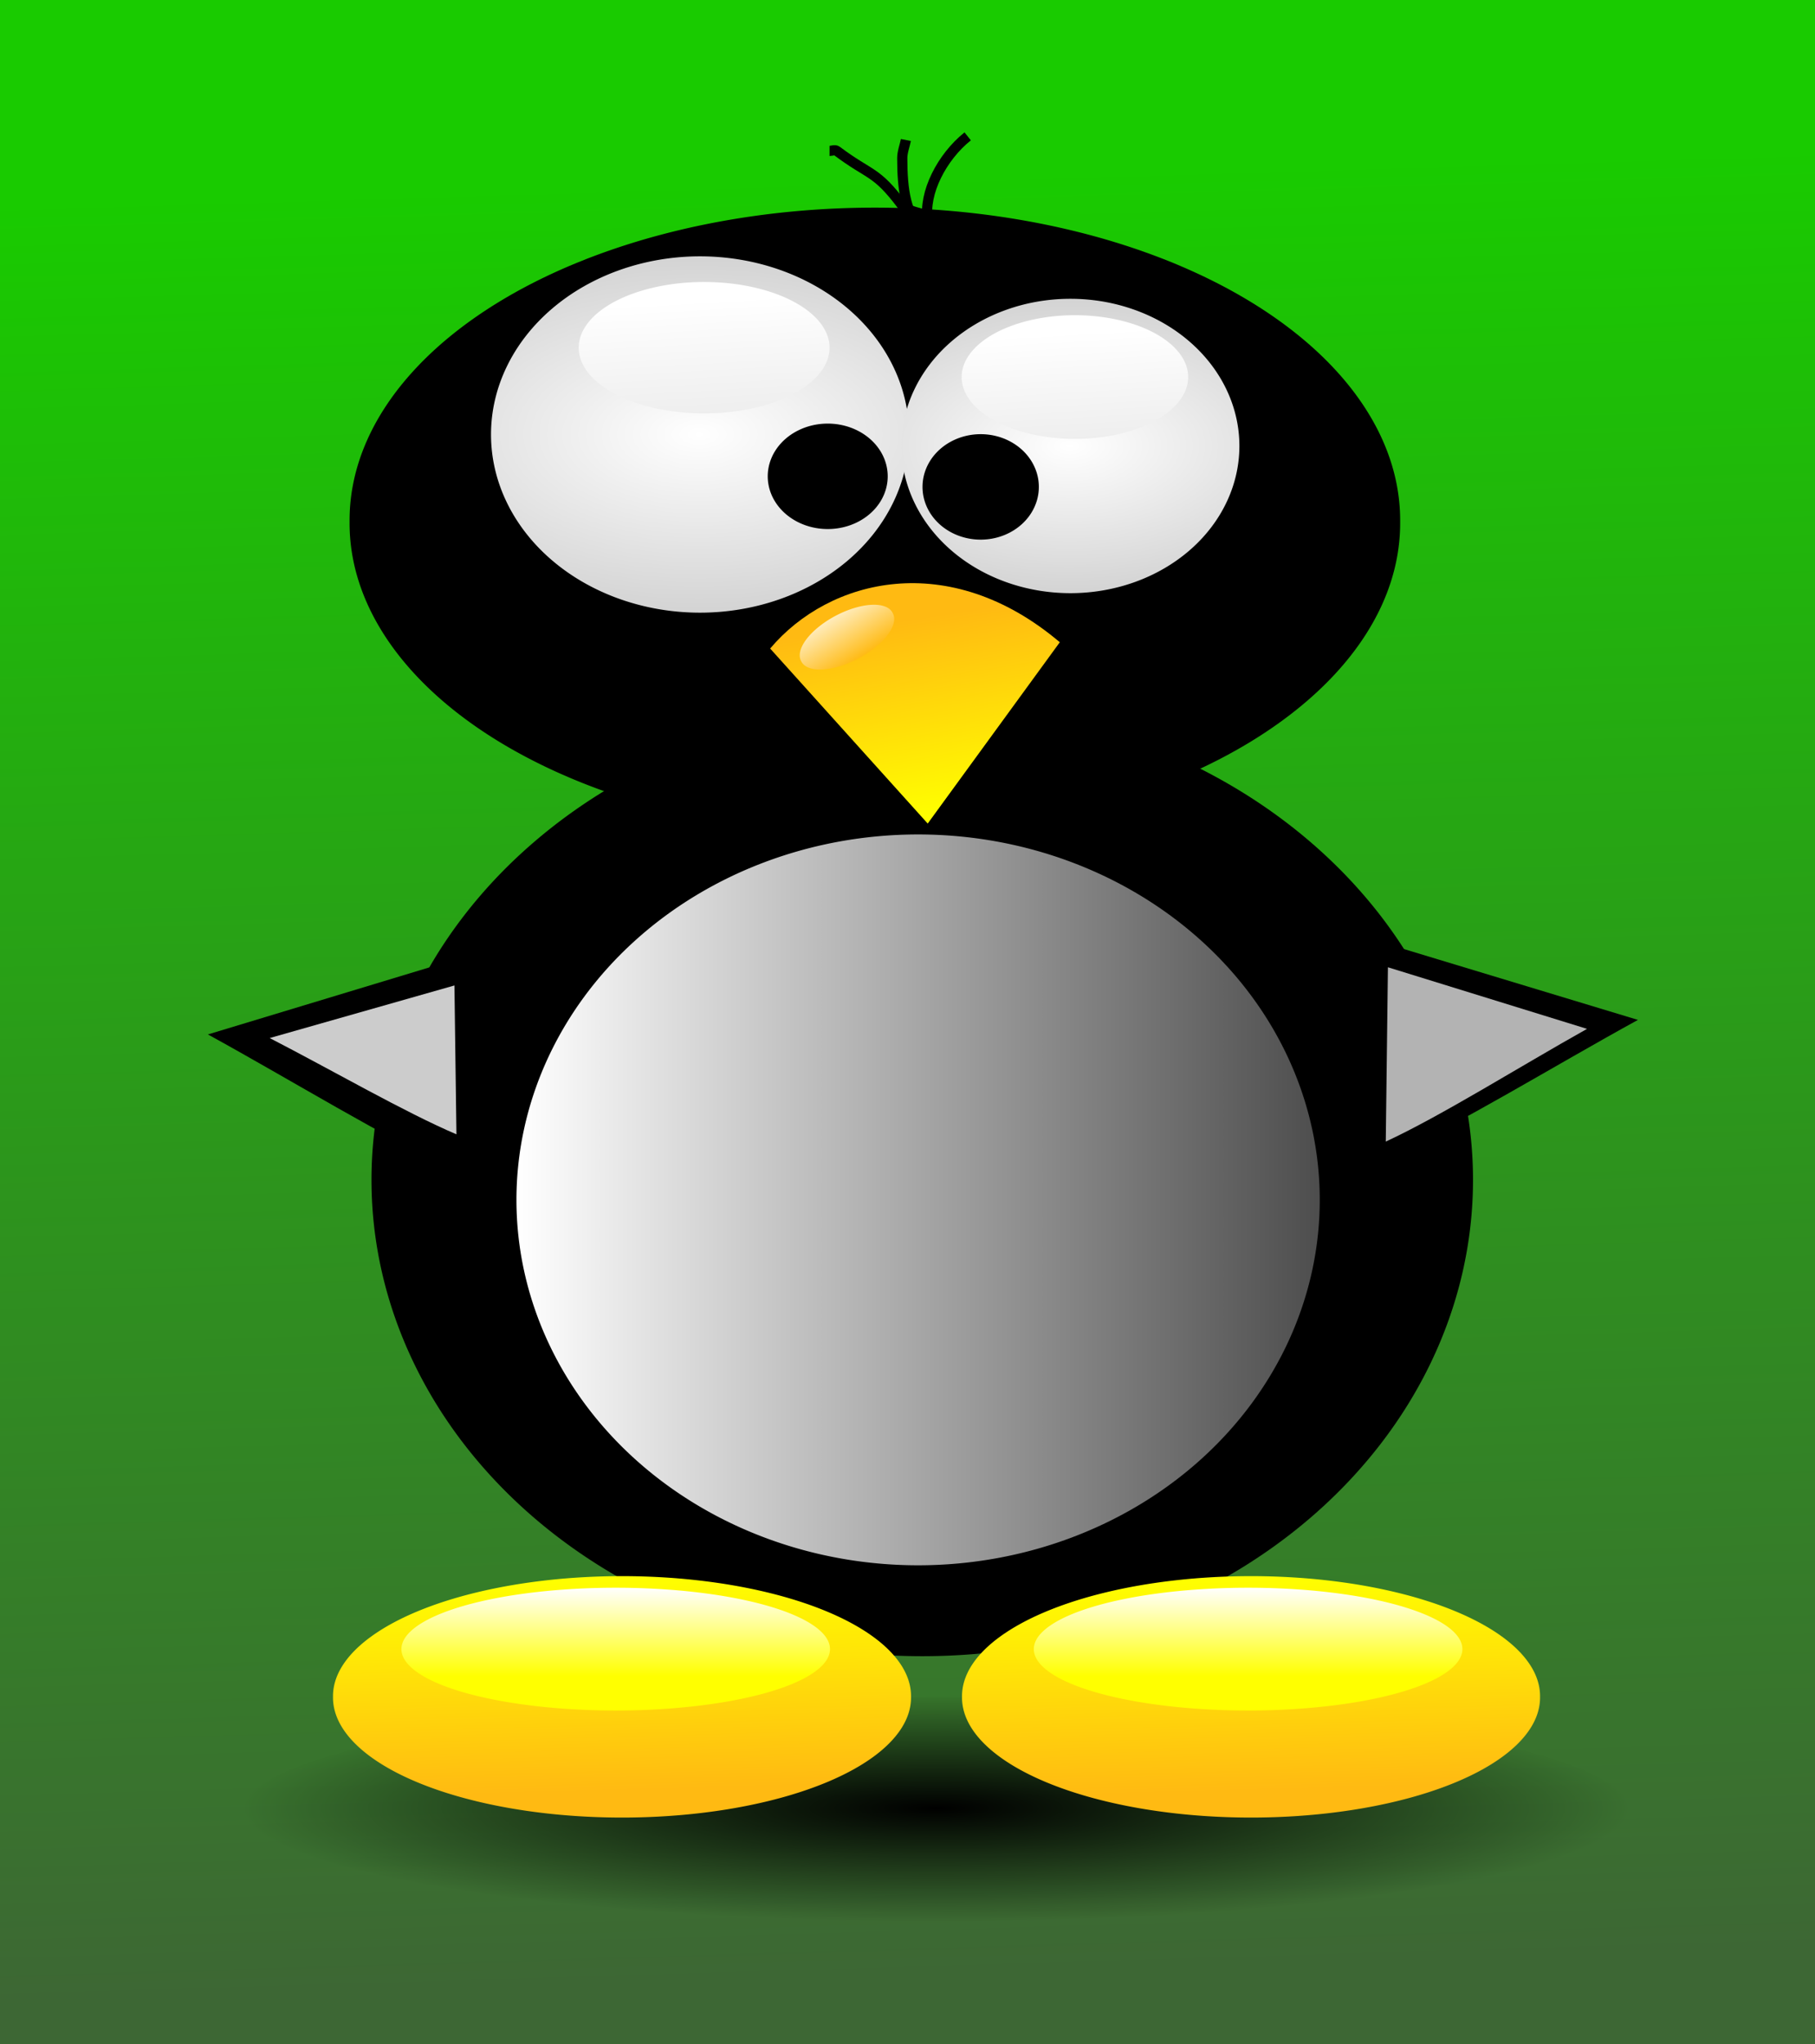 <?xml version="1.0" encoding="UTF-8" standalone="no"?>
<!-- Created with Inkscape (http://www.inkscape.org/) -->
<svg
   xmlns:dc="http://purl.org/dc/elements/1.1/"
   xmlns:cc="http://web.resource.org/cc/"
   xmlns:rdf="http://www.w3.org/1999/02/22-rdf-syntax-ns#"
   xmlns:svg="http://www.w3.org/2000/svg"
   xmlns="http://www.w3.org/2000/svg"
   xmlns:xlink="http://www.w3.org/1999/xlink"
   xmlns:sodipodi="http://sodipodi.sourceforge.net/DTD/sodipodi-0.dtd"
   xmlns:inkscape="http://www.inkscape.org/namespaces/inkscape"
   width="178.306"
   height="200.771"
   id="svg2"
   inkscape:label="Pozadí"
   sodipodi:version="0.32"
   inkscape:version="0.45.1"
   sodipodi:docbase="D:\Dokumenty\Obrázky\Inkscape"
   sodipodi:docname="kosClipart.svg"
   inkscape:output_extension="org.inkscape.output.svg.inkscape"
   inkscape:export-filename="D:\Dokumenty\Obrázky\Inkscape\kos.png"
   inkscape:export-xdpi="247.81395"
   inkscape:export-ydpi="247.81395"
   version="1.0">
  <rect width="100%" height="100%" fill="#808080" stroke="none"/>
  <defs
     id="defs2325">
    <linearGradient
       id="linearGradient2276">
      <stop
         id="stop2278"
         offset="0"
         style="stop-color:#fffffd;stop-opacity:1;" />
      <stop
         id="stop2280"
         offset="1"
         style="stop-color:#ffba12;stop-opacity:1;" />
    </linearGradient>
    <linearGradient
       inkscape:collect="always"
       id="linearGradient3258">
      <stop
         style="stop-color:#000000;stop-opacity:1;"
         offset="0"
         id="stop3260" />
      <stop
         style="stop-color:#000000;stop-opacity:0;"
         offset="1"
         id="stop3262" />
    </linearGradient>
    <linearGradient
       id="linearGradient2267">
      <stop
         id="stop2269"
         offset="0"
         style="stop-color:#ffff00;stop-opacity:1;" />
      <stop
         id="stop2271"
         offset="1"
         style="stop-color:#ffffff;stop-opacity:1;" />
    </linearGradient>
    <linearGradient
       id="linearGradient6719">
      <stop
         style="stop-color:#aeb7f4;stop-opacity:1;"
         offset="0"
         id="stop6721" />
      <stop
         style="stop-color:#5a61b3;stop-opacity:1;"
         offset="1"
         id="stop6723" />
    </linearGradient>
    <linearGradient
       id="linearGradient4479">
      <stop
         id="stop4481"
         offset="0"
         style="stop-color:#19cb00;stop-opacity:1;" />
      <stop
         id="stop4483"
         offset="1"
         style="stop-color:#3d6734;stop-opacity:1;" />
    </linearGradient>
    <linearGradient
       id="linearGradient4416">
      <stop
         style="stop-color:#ffffff;stop-opacity:1;"
         offset="0"
         id="stop4418" />
      <stop
         style="stop-color:#cccccc;stop-opacity:1;"
         offset="1"
         id="stop4420" />
    </linearGradient>
    <linearGradient
       inkscape:collect="always"
       id="linearGradient3162">
      <stop
         style="stop-color:#ffffff;stop-opacity:1;"
         offset="0"
         id="stop3164" />
      <stop
         style="stop-color:#ffffff;stop-opacity:0;"
         offset="1"
         id="stop3166" />
    </linearGradient>
    <linearGradient
       inkscape:collect="always"
       xlink:href="#linearGradient3162"
       id="linearGradient2426"
       gradientUnits="userSpaceOnUse"
       gradientTransform="matrix(-0.865,0,0,1.032,747.134,-253.124)"
       x1="640.942"
       y1="345.733"
       x2="642.326"
       y2="384.491" />
    <linearGradient
       inkscape:collect="always"
       xlink:href="#linearGradient3083"
       id="linearGradient2424"
       gradientUnits="userSpaceOnUse"
       gradientTransform="translate(-451.429,-242.857)"
       x1="635.386"
       y1="375.56"
       x2="635.386"
       y2="338.062" />
    <linearGradient
       inkscape:collect="always"
       xlink:href="#linearGradient3141"
       id="linearGradient2422"
       gradientUnits="userSpaceOnUse"
       x1="295.09"
       y1="318.07"
       x2="295.09"
       y2="339.554" />
    <linearGradient
       inkscape:collect="always"
       id="linearGradient3141">
      <stop
         style="stop-color:#ffffff;stop-opacity:1;"
         offset="0"
         id="stop3143" />
      <stop
         style="stop-color:#ffffff;stop-opacity:0;"
         offset="1"
         id="stop3145" />
    </linearGradient>
    <linearGradient
       inkscape:collect="always"
       xlink:href="#linearGradient3141"
       id="linearGradient2420"
       gradientUnits="userSpaceOnUse"
       x1="295.09"
       y1="318.07"
       x2="295.09"
       y2="339.575" />
    <linearGradient
       inkscape:collect="always"
       id="linearGradient3129">
      <stop
         style="stop-color:#ffffff;stop-opacity:1;"
         offset="0"
         id="stop3131" />
      <stop
         style="stop-color:#ffffff;stop-opacity:0;"
         offset="1"
         id="stop3133" />
    </linearGradient>
    <linearGradient
       inkscape:collect="always"
       xlink:href="#linearGradient3129"
       id="linearGradient2418"
       gradientUnits="userSpaceOnUse"
       x1="269.955"
       y1="289.505"
       x2="269.955"
       y2="368.076" />
    <linearGradient
       inkscape:collect="always"
       id="linearGradient3111">
      <stop
         style="stop-color:#ffffff;stop-opacity:1;"
         offset="0"
         id="stop3113" />
      <stop
         style="stop-color:#ffffff;stop-opacity:0;"
         offset="1"
         id="stop3115" />
    </linearGradient>
    <linearGradient
       inkscape:collect="always"
       xlink:href="#linearGradient3111"
       id="linearGradient2416"
       gradientUnits="userSpaceOnUse"
       x1="260.733"
       y1="289.419"
       x2="257.857"
       y2="368.076" />
    <radialGradient
       inkscape:collect="always"
       xlink:href="#linearGradient3099"
       id="radialGradient2414"
       gradientUnits="userSpaceOnUse"
       gradientTransform="matrix(-2.5863637e-2,-1.386,1.247,-3.3250742e-2,-138.724,693.948)"
       cx="258.873"
       cy="324.321"
       fx="258.873"
       fy="324.321"
       r="39.286" />
    <linearGradient
       id="linearGradient3099">
      <stop
         style="stop-color:#ffffff;stop-opacity:1;"
         offset="0"
         id="stop3101" />
      <stop
         style="stop-color:#8f8b8b;stop-opacity:1;"
         offset="1"
         id="stop3103" />
    </linearGradient>
    <radialGradient
       inkscape:collect="always"
       xlink:href="#linearGradient3099"
       id="radialGradient2412"
       gradientUnits="userSpaceOnUse"
       gradientTransform="matrix(-4.2533274e-2,-1.635,1.825,-4.2698656e-2,-331.613,757.061)"
       cx="251.013"
       cy="328.878"
       fx="251.013"
       fy="328.878"
       r="39.286" />
    <linearGradient
       inkscape:collect="always"
       xlink:href="#linearGradient3172"
       id="linearGradient2410"
       gradientUnits="userSpaceOnUse"
       gradientTransform="matrix(-1,0,0,1,837.188,-244.857)"
       x1="517.198"
       y1="386.167"
       x2="504.52"
       y2="433.48" />
    <linearGradient
       inkscape:collect="always"
       id="linearGradient3172">
      <stop
         style="stop-color:#ffffff;stop-opacity:1;"
         offset="0"
         id="stop3174" />
      <stop
         style="stop-color:#ffffff;stop-opacity:0;"
         offset="1"
         id="stop3176" />
    </linearGradient>
    <linearGradient
       inkscape:collect="always"
       xlink:href="#linearGradient3172"
       id="linearGradient2408"
       gradientUnits="userSpaceOnUse"
       gradientTransform="translate(-451.429,-242.857)"
       x1="517.198"
       y1="386.167"
       x2="504.52"
       y2="433.48" />
    <linearGradient
       inkscape:collect="always"
       xlink:href="#linearGradient3075"
       id="linearGradient2406"
       gradientUnits="userSpaceOnUse"
       x1="233.645"
       y1="513.697"
       x2="233.645"
       y2="563.914" />
    <linearGradient
       inkscape:collect="always"
       xlink:href="#linearGradient3083"
       id="linearGradient2404"
       gradientUnits="userSpaceOnUse"
       x1="241.429"
       y1="563.791"
       x2="241.429"
       y2="513.541" />
    <linearGradient
       inkscape:collect="always"
       id="linearGradient3075">
      <stop
         style="stop-color:#ffffff;stop-opacity:1;"
         offset="0"
         id="stop3077" />
      <stop
         style="stop-color:#ffffff;stop-opacity:0;"
         offset="1"
         id="stop3079" />
    </linearGradient>
    <linearGradient
       inkscape:collect="always"
       xlink:href="#linearGradient3075"
       id="linearGradient2402"
       gradientUnits="userSpaceOnUse"
       x1="233.645"
       y1="513.697"
       x2="233.645"
       y2="563.914" />
    <linearGradient
       inkscape:collect="always"
       id="linearGradient3065">
      <stop
         style="stop-color:#ffffff;stop-opacity:1;"
         offset="0"
         id="stop3067" />
      <stop
         style="stop-color:#ffffff;stop-opacity:0;"
         offset="1"
         id="stop3069" />
    </linearGradient>
    <linearGradient
       inkscape:collect="always"
       xlink:href="#linearGradient3065"
       id="linearGradient2400"
       gradientUnits="userSpaceOnUse"
       x1="299.224"
       y1="261.173"
       x2="299.224"
       y2="369.028" />
    <linearGradient
       id="linearGradient3083">
      <stop
         style="stop-color:#ffff00;stop-opacity:1;"
         offset="0"
         id="stop3085" />
      <stop
         style="stop-color:#ffba12;stop-opacity:1;"
         offset="1"
         id="stop3087" />
    </linearGradient>
    <linearGradient
       inkscape:collect="always"
       xlink:href="#linearGradient3083"
       id="linearGradient2398"
       gradientUnits="userSpaceOnUse"
       x1="241.429"
       y1="563.791"
       x2="241.429"
       y2="513.541" />
    <linearGradient
       inkscape:collect="always"
       id="linearGradient3047">
      <stop
         style="stop-color:#ffffff;stop-opacity:1;"
         offset="0"
         id="stop3049" />
      <stop
         style="stop-color:#ffffff;stop-opacity:0;"
         offset="1"
         id="stop3051" />
    </linearGradient>
    <linearGradient
       inkscape:collect="always"
       xlink:href="#linearGradient3047"
       id="linearGradient2396"
       gradientUnits="userSpaceOnUse"
       gradientTransform="translate(-451.429,-242.857)"
       x1="640"
       y1="279.503"
       x2="640"
       y2="639.507" />
    <linearGradient
       id="linearGradient3055">
      <stop
         style="stop-color:#808080;stop-opacity:1;"
         offset="0"
         id="stop3057" />
      <stop
         style="stop-color:#ffffff;stop-opacity:1;"
         offset="1"
         id="stop3059" />
    </linearGradient>
    <linearGradient
       inkscape:collect="always"
       xlink:href="#linearGradient3055"
       id="linearGradient2394"
       gradientUnits="userSpaceOnUse"
       gradientTransform="translate(-451.429,-242.857)"
       x1="648.571"
       y1="596.695"
       x2="648.571"
       y2="397.771" />
    <linearGradient
       inkscape:collect="always"
       xlink:href="#linearGradient3083"
       id="linearGradient4412"
       x1="232.143"
       y1="318.076"
       x2="229.107"
       y2="298.791"
       gradientUnits="userSpaceOnUse"
       gradientTransform="translate(13.929,-11.071)" />
    <radialGradient
       inkscape:collect="always"
       xlink:href="#linearGradient4416"
       id="radialGradient4422"
       cx="226.32"
       cy="237.788"
       fx="226.32"
       fy="237.788"
       r="15.357"
       gradientTransform="matrix(8.8097993e-7,1.081,-1.904,-2.320429e-8,676.256,0.549)"
       gradientUnits="userSpaceOnUse" />
    <radialGradient
       inkscape:collect="always"
       xlink:href="#linearGradient4416"
       id="radialGradient4426"
       gradientUnits="userSpaceOnUse"
       gradientTransform="matrix(8.8097993e-7,1.081,-1.904,-2.320429e-8,676.256,0.549)"
       cx="226.32"
       cy="237.788"
       fx="226.32"
       fy="237.788"
       r="15.357" />
    <linearGradient
       inkscape:collect="always"
       xlink:href="#linearGradient4416"
       id="linearGradient4430"
       x1="207.857"
       y1="262.005"
       x2="210"
       y2="297.362"
       gradientUnits="userSpaceOnUse" />
    <linearGradient
       inkscape:collect="always"
       xlink:href="#linearGradient4416"
       id="linearGradient4434"
       gradientUnits="userSpaceOnUse"
       x1="207.857"
       y1="262.005"
       x2="210"
       y2="297.362" />
    <linearGradient
       inkscape:collect="always"
       xlink:href="#linearGradient3111"
       id="linearGradient4446"
       x1="189.286"
       y1="336.112"
       x2="256.907"
       y2="336.112"
       gradientUnits="userSpaceOnUse" />
    <linearGradient
       inkscape:collect="always"
       xlink:href="#linearGradient3083"
       id="linearGradient4461"
       x1="218.365"
       y1="393.076"
       x2="218.531"
       y2="404.181"
       gradientUnits="userSpaceOnUse" />
    <linearGradient
       inkscape:collect="always"
       xlink:href="#linearGradient4479"
       id="linearGradient4477"
       x1="239.286"
       y1="242.005"
       x2="242.321"
       y2="408.076"
       gradientUnits="userSpaceOnUse"
       gradientTransform="matrix(0.646,0,0,1.065,91.151,-14.439)" />
    <linearGradient
       inkscape:collect="always"
       xlink:href="#linearGradient2276"
       id="linearGradient5533"
       x1="239.782"
       y1="287.371"
       x2="240.196"
       y2="292.511"
       gradientUnits="userSpaceOnUse" />
    <linearGradient
       inkscape:collect="always"
       xlink:href="#linearGradient3055"
       id="linearGradient5672"
       x1="78.214"
       y1="256.648"
       x2="79.107"
       y2="275.576"
       gradientUnits="userSpaceOnUse" />
    <linearGradient
       inkscape:collect="always"
       xlink:href="#linearGradient3055"
       id="linearGradient5689"
       x1="119.286"
       y1="251.648"
       x2="119.464"
       y2="277.362"
       gradientUnits="userSpaceOnUse" />
    <linearGradient
       inkscape:collect="always"
       xlink:href="#linearGradient3055"
       id="linearGradient5699"
       x1="80.298"
       y1="265.576"
       x2="80"
       y2="259.505"
       gradientUnits="userSpaceOnUse" />
    <linearGradient
       inkscape:collect="always"
       xlink:href="#linearGradient3055"
       id="linearGradient5703"
       gradientUnits="userSpaceOnUse"
       x1="80.298"
       y1="265.576"
       x2="80"
       y2="259.505" />
    <linearGradient
       inkscape:collect="always"
       xlink:href="#linearGradient3083"
       id="linearGradient5717"
       x1="90.481"
       y1="278.996"
       x2="66.269"
       y2="294.106"
       gradientUnits="userSpaceOnUse"
       gradientTransform="matrix(1.156,0,0,1.136,446.152,-37.431)" />
    <linearGradient
       inkscape:collect="always"
       xlink:href="#linearGradient3083"
       id="linearGradient5731"
       x1="486.388"
       y1="371.519"
       x2="565.685"
       y2="371.519"
       gradientUnits="userSpaceOnUse" />
    <linearGradient
       inkscape:collect="always"
       xlink:href="#linearGradient3083"
       id="linearGradient5735"
       gradientUnits="userSpaceOnUse"
       x1="486.388"
       y1="371.519"
       x2="565.685"
       y2="371.519" />
    <linearGradient
       inkscape:collect="always"
       xlink:href="#linearGradient6719"
       id="linearGradient6717"
       x1="542.962"
       y1="212.925"
       x2="732.861"
       y2="394.753"
       gradientUnits="userSpaceOnUse"
       gradientTransform="translate(-6,0)" />
    <linearGradient
       inkscape:collect="always"
       xlink:href="#linearGradient3111"
       id="linearGradient6727"
       gradientUnits="userSpaceOnUse"
       x1="189.286"
       y1="336.112"
       x2="256.907"
       y2="336.112" />
    <linearGradient
       inkscape:collect="always"
       xlink:href="#linearGradient2267"
       id="linearGradient2257"
       x1="220.008"
       y1="391.346"
       x2="220.008"
       y2="388.368"
       gradientUnits="userSpaceOnUse" />
    <linearGradient
       inkscape:collect="always"
       xlink:href="#linearGradient3083"
       id="linearGradient2265"
       gradientUnits="userSpaceOnUse"
       x1="218.365"
       y1="393.076"
       x2="218.531"
       y2="404.181" />
    <linearGradient
       inkscape:collect="always"
       xlink:href="#linearGradient2267"
       id="linearGradient2275"
       gradientUnits="userSpaceOnUse"
       x1="220.008"
       y1="391.346"
       x2="220.008"
       y2="388.368" />
    <radialGradient
       inkscape:collect="always"
       xlink:href="#linearGradient3258"
       id="radialGradient3266"
       cx="249.45"
       cy="403.834"
       fx="249.45"
       fy="403.834"
       r="48.562"
       gradientTransform="matrix(1,0,0,0.115,0,357.238)"
       gradientUnits="userSpaceOnUse" />
  </defs>
  <sodipodi:namedview
     id="base"
     pagecolor="#ffffff"
     bordercolor="#666666"
     borderopacity="1.0"
     inkscape:pageopacity="0.0"
     inkscape:pageshadow="2"
     inkscape:zoom="2.5800581"
     inkscape:cx="89.152916"
     inkscape:cy="100.38534"
     inkscape:document-units="px"
     inkscape:current-layer="layer1"
     inkscape:window-width="1024"
     inkscape:window-height="719"
     inkscape:window-x="-4"
     inkscape:window-y="-4" />
  <g
     inkscape:label="Vrstva 1"
     inkscape:groupmode="layer"
     id="layer1"
     transform="translate(-158.505,-226.111)">
    <rect
       style="opacity:1;fill:url(#linearGradient4477);fill-opacity:1;stroke:none;stroke-width:1;stroke-miterlimit:4;stroke-dasharray:none;stroke-opacity:1"
       id="rect4475"
       width="178.306"
       height="200.771"
       x="158.505"
       y="226.111" />
    <path
       sodipodi:type="arc"
       style="opacity:1;fill:url(#radialGradient3266);fill-opacity:1;stroke:none;stroke-width:1;stroke-miterlimit:4;stroke-dasharray:none;stroke-opacity:0"
       id="path2277"
       sodipodi:cx="249.44981"
       sodipodi:cy="403.8342"
       sodipodi:rx="48.561775"
       sodipodi:ry="5.603282"
       d="M 298.012 403.834 A 48.562 5.603 0 1 1  200.888,403.834 A 48.562 5.603 0 1 1  298.012 403.834 z"
       transform="matrix(1.406,0,0,2,-100.235,-403.627)" />
    <path
       sodipodi:nodetypes="cccc"
       id="path4451"
       d="M 319.416,326.291 L 295.261,318.98 L 295,339.673 C 301.727,336.624 311.278,330.752 319.416,326.291 z "
       style="fill:#000000;fill-opacity:1;stroke:none;stroke-width:1;stroke-miterlimit:4;stroke-opacity:1" />
    <path
       style="fill:#000000;fill-opacity:1;stroke:none;stroke-width:1;stroke-miterlimit:4;stroke-opacity:1"
       d="M 178.929,327.719 L 203.084,320.408 L 203.345,341.102 C 196.618,338.053 187.067,332.18 178.929,327.719 z "
       id="path4448"
       sodipodi:nodetypes="cccc" />
    <path
       sodipodi:type="arc"
       style="opacity:1;fill:#000000;fill-opacity:1;stroke:none;stroke-width:1;stroke-miterlimit:4;stroke-dasharray:none;stroke-opacity:1"
       id="path4442"
       sodipodi:cx="248.75"
       sodipodi:cy="346.64789"
       sodipodi:rx="54.107143"
       sodipodi:ry="46.785713"
       d="M 302.857 346.648 A 54.107 46.786 0 1 1  194.643,346.648 A 54.107 46.786 0 1 1  302.857 346.648 z"
       transform="translate(0.357,-4.643)" />
    <path
       sodipodi:type="arc"
       style="opacity:1;fill:#000000;fill-opacity:1;stroke:none;stroke-width:1;stroke-miterlimit:4;stroke-dasharray:none;stroke-opacity:1"
       id="path4440"
       sodipodi:cx="233.57143"
       sodipodi:cy="279.86218"
       sodipodi:rx="46.785713"
       sodipodi:ry="30.714285"
       d="M 280.357 279.862 A 46.786 30.714 0 1 1  186.786,279.862 A 46.786 30.714 0 1 1  280.357 279.862 z"
       transform="matrix(1.103,0,0,1,-13.177,-2.5)" />
    <path
       style="opacity:1;fill:url(#linearGradient4412);fill-opacity:1;stroke:none;stroke-width:1;stroke-miterlimit:4;stroke-opacity:1"
       d="M 249.643,307.005 L 234.165,289.814 C 239.965,282.928 251.741,279.977 262.62,289.196 L 249.643,307.005 z "
       id="path4409"
       sodipodi:nodetypes="cccc" />
    <path
       sodipodi:type="arc"
       style="opacity:1;fill:url(#radialGradient4422);fill-opacity:1;stroke:none;stroke-width:1;stroke-miterlimit:4;stroke-dasharray:none;stroke-opacity:1"
       id="path4414"
       sodipodi:cx="223.57143"
       sodipodi:cy="245.21933"
       sodipodi:rx="15.357142"
       sodipodi:ry="14.285714"
       d="M 238.929 245.219 A 15.357 14.286 0 1 1  208.214,245.219 A 15.357 14.286 0 1 1  238.929 245.219 z"
       transform="matrix(1.337,0,0,1.225,-71.64,-31.603)" />
    <path
       transform="matrix(1.081,0,0,1.012,21.981,21.756)"
       d="M 238.929 245.219 A 15.357 14.286 0 1 1  208.214,245.219 A 15.357 14.286 0 1 1  238.929 245.219 z"
       sodipodi:ry="14.285714"
       sodipodi:rx="15.357142"
       sodipodi:cy="245.21933"
       sodipodi:cx="223.57143"
       id="path4424"
       style="opacity:1;fill:url(#radialGradient4426);fill-opacity:1;stroke:none;stroke-width:1;stroke-miterlimit:4;stroke-dasharray:none;stroke-opacity:1"
       sodipodi:type="arc" />
    <path
       sodipodi:type="arc"
       style="opacity:1;fill:url(#linearGradient4430);fill-opacity:1;stroke:none;stroke-width:1;stroke-miterlimit:4;stroke-dasharray:none;stroke-opacity:1"
       id="path4428"
       sodipodi:cx="212.67857"
       sodipodi:cy="266.64789"
       sodipodi:rx="12.321428"
       sodipodi:ry="6.7857141"
       d="M 225 266.648 A 12.321 6.786 0 1 1  200.357,266.648 A 12.321 6.786 0 1 1  225 266.648 z"
       transform="matrix(1,0,0,0.951,15,6.681)" />
    <path
       transform="matrix(0.903,0,0,0.895,72.055,24.497)"
       d="M 225 266.648 A 12.321 6.786 0 1 1  200.357,266.648 A 12.321 6.786 0 1 1  225 266.648 z"
       sodipodi:ry="6.7857141"
       sodipodi:rx="12.321428"
       sodipodi:cy="266.64789"
       sodipodi:cx="212.67857"
       id="path4432"
       style="opacity:1;fill:url(#linearGradient4434);fill-opacity:1;stroke:none;stroke-width:1;stroke-miterlimit:4;stroke-dasharray:none;stroke-opacity:1"
       sodipodi:type="arc" />
    <path
       sodipodi:type="arc"
       style="opacity:1;fill:#000000;fill-opacity:1;stroke:none;stroke-width:1;stroke-miterlimit:4;stroke-dasharray:none;stroke-opacity:1"
       id="path4436"
       sodipodi:cx="224.10715"
       sodipodi:cy="275.39789"
       sodipodi:rx="5.8928571"
       sodipodi:ry="5.1785712"
       d="M 230 275.398 A 5.893 5.179 0 1 1  218.214,275.398 A 5.893 5.179 0 1 1  230 275.398 z"
       transform="translate(15.714,-2.5)" />
    <path
       sodipodi:type="arc"
       style="opacity:1;fill:#000000;fill-opacity:1;stroke:none;stroke-width:1;stroke-miterlimit:4;stroke-dasharray:none;stroke-opacity:1"
       id="path4438"
       sodipodi:cx="241.07143"
       sodipodi:cy="276.82648"
       sodipodi:rx="5.7142859"
       sodipodi:ry="5.1785712"
       d="M 246.786 276.826 A 5.714 5.179 0 1 1  235.357,276.826 A 5.714 5.179 0 1 1  246.786 276.826 z"
       transform="translate(13.776,-2.888)" />
    <path
       sodipodi:type="arc"
       style="opacity:1;fill:url(#linearGradient4446);fill-opacity:1;stroke:none;stroke-width:1;stroke-miterlimit:4;stroke-dasharray:none;stroke-opacity:1"
       id="path4444"
       sodipodi:cx="212.85715"
       sodipodi:cy="336.11218"
       sodipodi:rx="23.571428"
       sodipodi:ry="35.892857"
       d="M 236.429 336.112 A 23.571 35.893 0 1 1  189.286,336.112 A 23.571 35.893 0 1 1  236.429 336.112 z"
       transform="matrix(1.674,0,0,1,-107.624,7.857)" />
    <path
       style="fill:#b3b3b3;fill-opacity:1;stroke:none;stroke-width:1;stroke-miterlimit:4;stroke-opacity:1"
       d="M 314.416,327.172 L 294.855,321.122 L 294.643,338.245 C 300.091,335.722 307.825,330.863 314.416,327.172 z "
       id="path4453"
       sodipodi:nodetypes="cccc" />
    <path
       sodipodi:nodetypes="cccc"
       id="path4455"
       d="M 185,328.074 L 203.149,322.908 L 203.345,337.53 C 198.291,335.376 191.115,331.226 185,328.074 z "
       style="fill:#cccccc;fill-opacity:1;stroke:none;stroke-width:1;stroke-miterlimit:4;stroke-opacity:1" />
    <path
       style="fill:none;fill-rule:evenodd;stroke:#000000;stroke-width:1px;stroke-linecap:butt;stroke-linejoin:miter;stroke-opacity:1"
       d="M 253.571,239.505 C 251.02,241.546 249.221,245.076 249.643,247.719 C 250.392,247.12 247.719,247.059 247.143,246.291 C 244.539,242.818 244.039,243.427 240.714,240.934 C 240.524,240.791 240.238,240.934 240,240.934"
       id="path4471" />
    <path
       style="fill:none;fill-rule:evenodd;stroke:#000000;stroke-width:1px;stroke-linecap:butt;stroke-linejoin:miter;stroke-opacity:1"
       d="M 249.286,248.791 C 247.471,247.429 247.143,244.668 247.143,241.648 C 247.143,241.041 247.381,240.457 247.5,239.862"
       id="path4473" />
    <path
       sodipodi:type="arc"
       style="opacity:1;fill:url(#linearGradient5533);fill-opacity:1;stroke:none;stroke-width:1;stroke-linejoin:round;stroke-miterlimit:4;stroke-dasharray:none;stroke-opacity:1"
       id="path5531"
       sodipodi:cx="240.71428"
       sodipodi:cy="290.57648"
       sodipodi:rx="3.9285715"
       sodipodi:ry="1.7857143"
       d="M 244.643 290.576 A 3.929 1.786 0 1 1  236.786,290.576 A 3.929 1.786 0 1 1  244.643 290.576 z"
       transform="matrix(1.146,-0.598,0.584,1.173,-203.844,91.797)" />
    <path
       transform="matrix(1,0,0,1.886,64.086,-360.344)"
       d="M 245.714 399.326 A 28.393 6.25 0 1 1  188.929,399.326 A 28.393 6.25 0 1 1  245.714 399.326 z"
       sodipodi:ry="6.25"
       sodipodi:rx="28.392857"
       sodipodi:cy="399.32648"
       sodipodi:cx="217.32143"
       id="path2263"
       style="opacity:1;fill:url(#linearGradient2265);fill-opacity:1;stroke:none;stroke-width:1;stroke-miterlimit:4;stroke-dasharray:none;stroke-opacity:1"
       sodipodi:type="arc" />
    <path
       transform="matrix(1.071,0,0,2.92,43.543,-751.983)"
       d="M 241.481 390.438 A 19.655 2.065 0 1 1  202.17,390.438 A 19.655 2.065 0 1 1  241.481 390.438 z"
       sodipodi:ry="2.0646429"
       sodipodi:rx="19.655401"
       sodipodi:cy="390.43765"
       sodipodi:cx="221.82524"
       id="path2273"
       style="opacity:1;fill:url(#linearGradient2275);fill-opacity:1;stroke:none;stroke-width:1;stroke-miterlimit:4;stroke-dasharray:none;stroke-opacity:0"
       sodipodi:type="arc" />
    <path
       sodipodi:type="arc"
       style="opacity:1;fill:url(#linearGradient4461);fill-opacity:1;stroke:none;stroke-width:1;stroke-miterlimit:4;stroke-dasharray:none;stroke-opacity:1"
       id="path4457"
       sodipodi:cx="217.32143"
       sodipodi:cy="399.32648"
       sodipodi:rx="28.392857"
       sodipodi:ry="6.25"
       d="M 245.714 399.326 A 28.393 6.25 0 1 1  188.929,399.326 A 28.393 6.25 0 1 1  245.714 399.326 z"
       transform="matrix(1,0,0,1.886,2.291,-360.344)" />
    <path
       sodipodi:type="arc"
       style="opacity:1;fill:url(#linearGradient2257);fill-opacity:1;stroke:none;stroke-width:1;stroke-miterlimit:4;stroke-dasharray:none;stroke-opacity:0"
       id="path2255"
       sodipodi:cx="221.82524"
       sodipodi:cy="390.43765"
       sodipodi:rx="19.655401"
       sodipodi:ry="2.0646429"
       d="M 241.481 390.438 A 19.655 2.065 0 1 1  202.17,390.438 A 19.655 2.065 0 1 1  241.481 390.438 z"
       transform="matrix(1.071,0,0,2.92,-18.583,-751.983)" />
  </g>
</svg>
